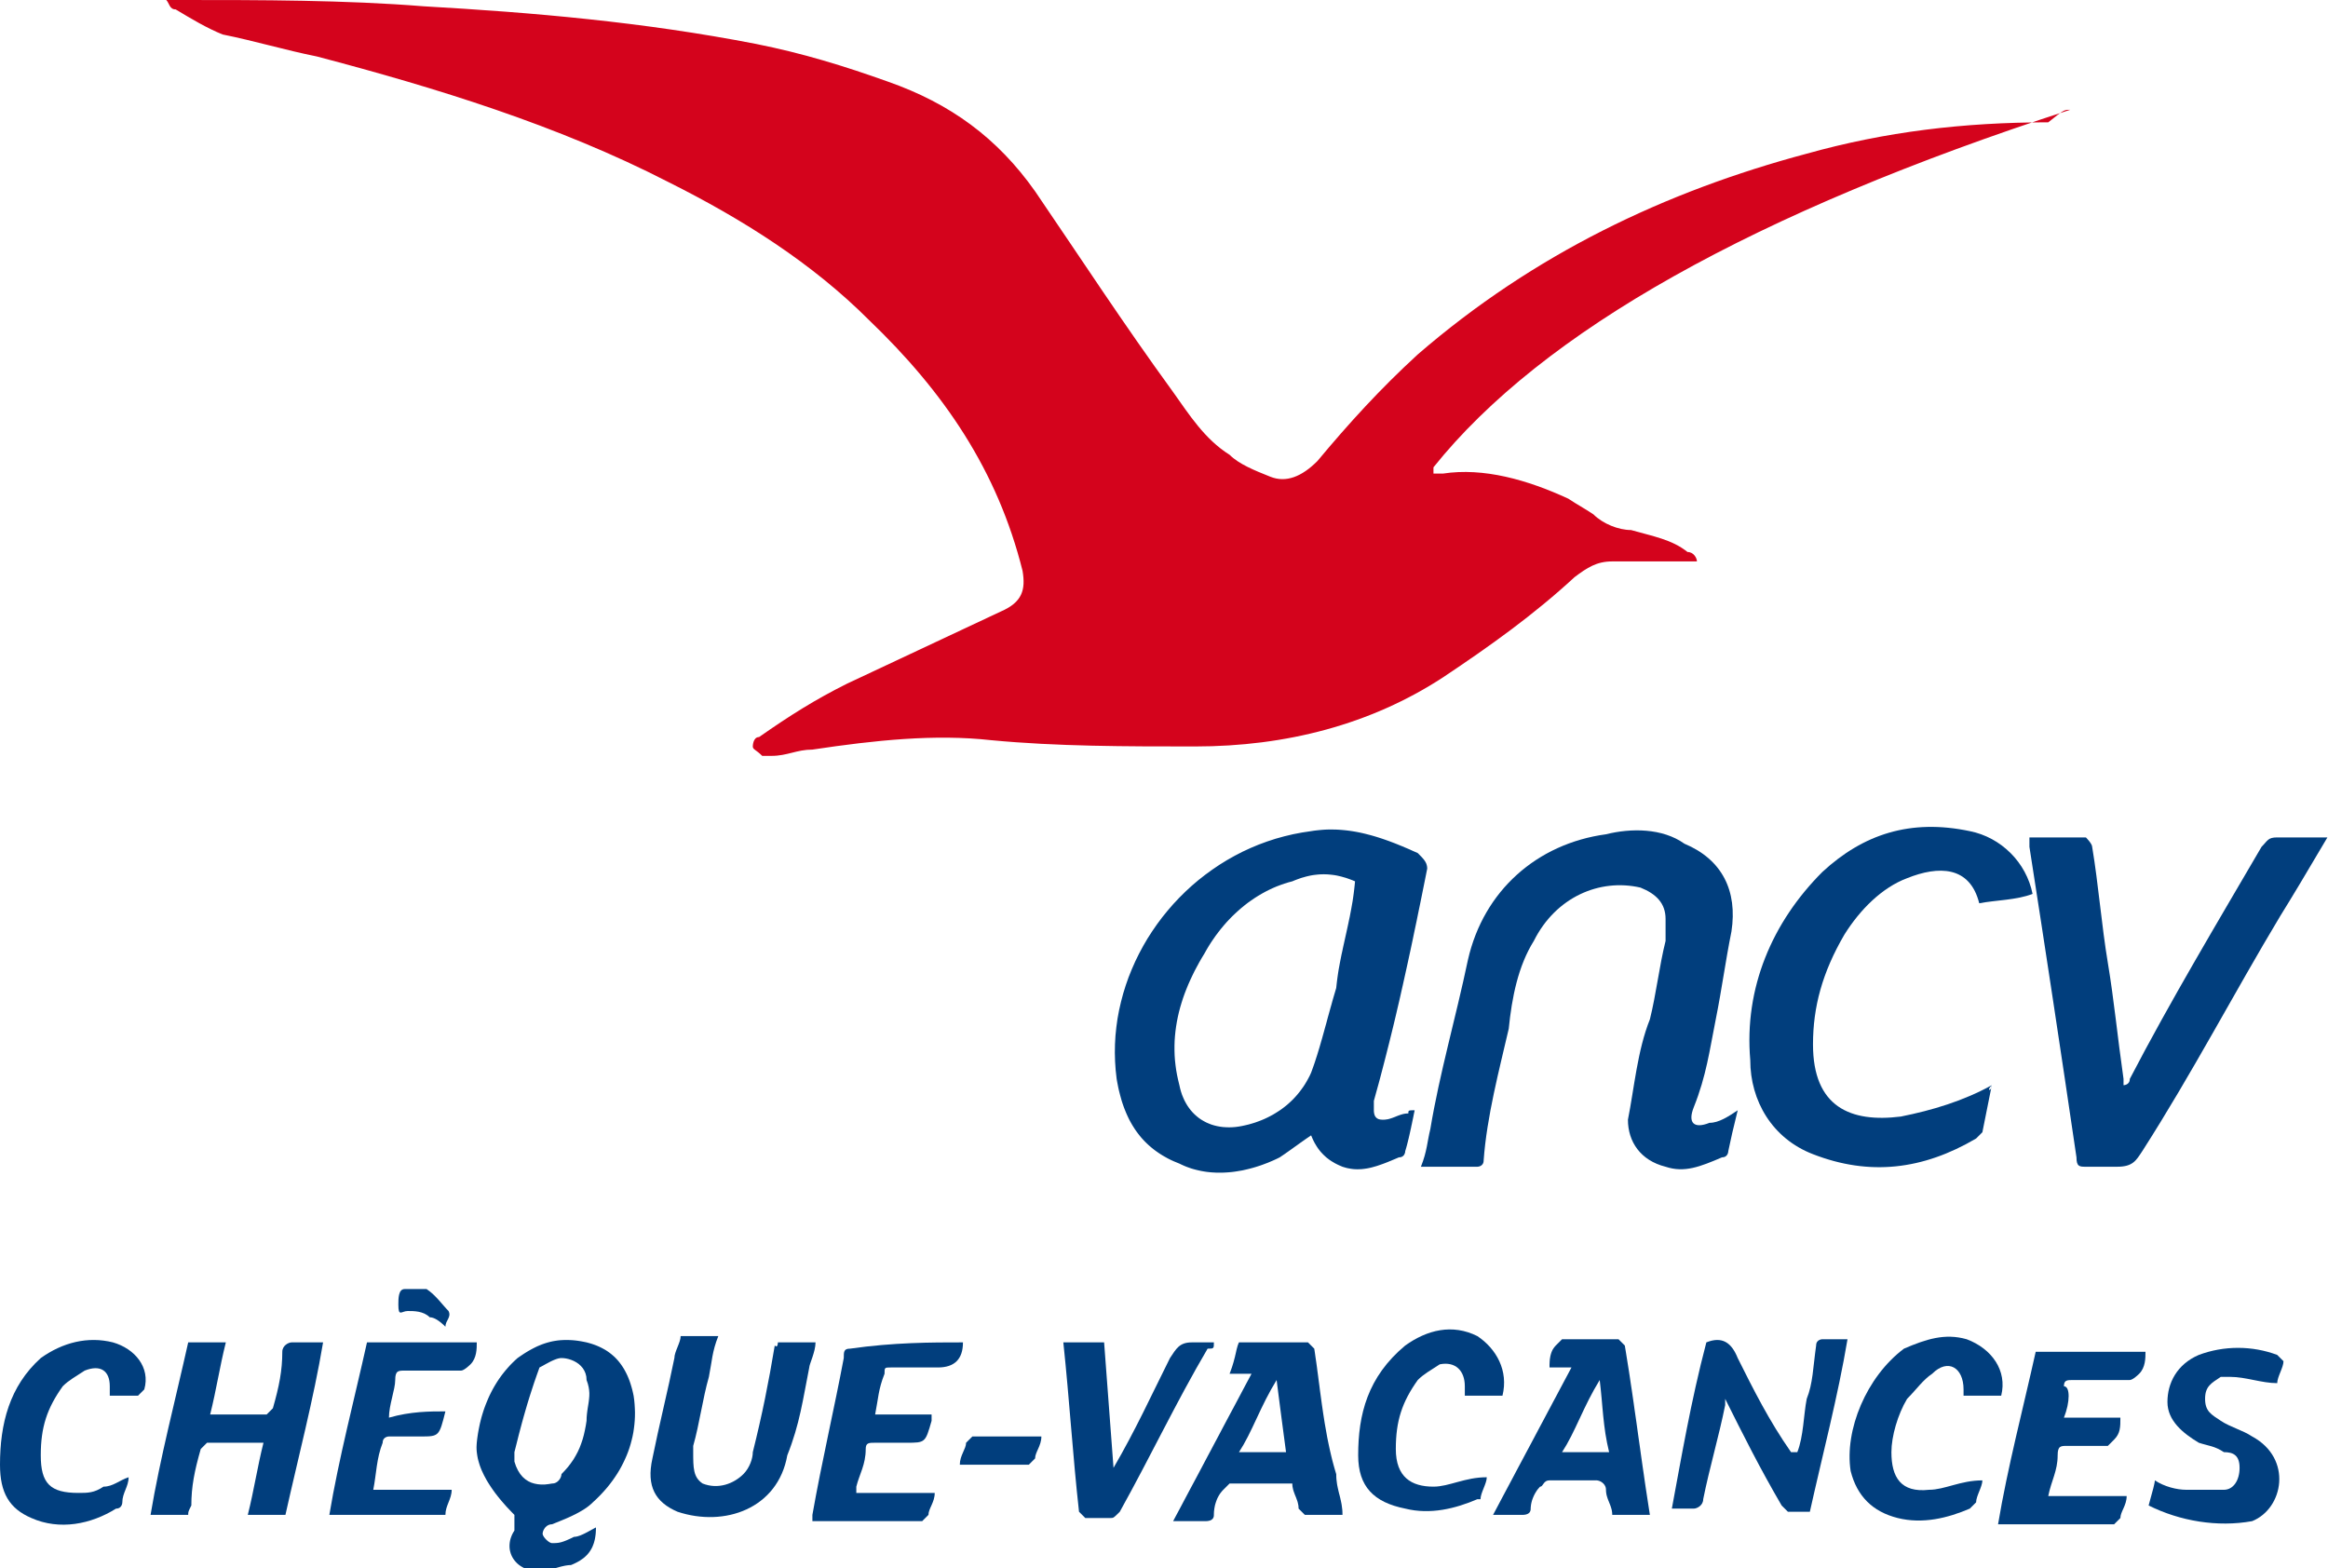 <?xml version="1.0" encoding="UTF-8" standalone="no"?>
<!DOCTYPE svg PUBLIC "-//W3C//DTD SVG 1.1//EN" "http://www.w3.org/Graphics/SVG/1.1/DTD/svg11.dtd">
<svg version="1.1" xmlns="http://www.w3.org/2000/svg" xmlns:xlink="http://www.w3.org/1999/xlink" preserveAspectRatio="xMidYMid meet" viewBox="0 0 475 320" width="475" height="320"><defs><path d="M292.48 95.36C292.48 95.36 292.48 95.36 292.48 96.64C293.76 96.64 294.4 96.64 294.4 96.64C302.72 95.36 311.68 97.92 320 101.76C321.92 103.04 323.2 103.68 325.12 104.96C327.04 106.88 330.24 108.16 332.8 108.16C337.28 109.44 341.12 110.08 344.32 112.64C345.6 112.64 346.24 113.92 346.24 114.56C344.32 114.56 341.12 114.56 338.56 114.56C335.36 114.56 332.16 114.56 328.96 114.56C325.76 114.56 323.84 115.84 321.28 117.76C312.96 125.44 304 131.84 294.4 138.24C279.68 147.84 262.4 152.32 243.84 152.32C229.76 152.32 215.68 152.32 202.24 151.04C190.72 149.76 178.56 151.04 165.76 152.96C162.56 152.96 160.64 154.24 157.44 154.24C156.16 154.24 156.16 154.24 155.52 154.24C154.24 152.96 153.6 152.96 153.6 152.32C153.6 152.32 153.6 150.4 154.88 150.4C161.28 145.92 166.4 142.72 172.8 139.52C183.68 134.4 193.28 129.92 204.16 124.8C208.64 122.88 209.28 120.32 208.64 116.48C203.52 96 192.64 80 177.28 65.28C165.76 53.76 151.68 44.8 136.32 37.12C113.92 25.6 88.96 17.92 64.64 11.52C58.24 10.24 51.84 8.32 45.44 7.04C42.24 5.76 39.04 3.84 35.84 1.92C34.56 1.92 34.56 0.64 33.92 0C35.2 0 35.84 0 37.12 0C53.12 0 70.4 0 86.4 1.28C108.8 2.56 131.2 4.48 154.24 8.96C163.84 10.88 172.16 13.44 181.12 16.64C193.92 21.12 203.52 28.16 211.2 39.04C220.8 53.12 229.12 65.92 239.36 80C242.56 84.48 245.76 89.6 250.88 92.8C252.8 94.72 256 96 259.2 97.28C262.4 98.56 265.6 97.28 268.8 94.08C275.2 86.4 281.6 79.36 289.28 72.32C312.96 51.84 339.84 39.04 368.64 31.36C384.64 26.88 400.64 24.96 417.92 24.96C421.12 22.4 421.12 22.4 422.4 22.4C422.4 22.4 422.4 22.4 422.4 22.4C357.97 43.31 314.67 67.63 292.48 95.36Z" id="cazczZVi"></path><path d="M272.61 169.28L273.17 169.31L273.72 169.35L274.28 169.4L274.83 169.46L275.38 169.53L275.92 169.61L276.47 169.7L277.01 169.8L277.56 169.91L278.1 170.03L278.64 170.16L279.18 170.3L279.72 170.44L280.25 170.59L280.79 170.75L281.33 170.92L281.86 171.09L282.39 171.27L282.93 171.46L283.46 171.65L283.99 171.85L284.52 172.05L285.05 172.26L285.58 172.48L286.11 172.69L286.64 172.92L287.17 173.14L287.7 173.37L288.22 173.61L288.75 173.84L289.28 174.08L289.37 174.17L289.47 174.27L289.56 174.36L289.64 174.45L289.73 174.53L289.81 174.62L289.89 174.7L289.97 174.78L290.05 174.86L290.12 174.94L290.19 175.02L290.26 175.09L290.33 175.17L290.39 175.24L290.45 175.32L290.51 175.39L290.57 175.46L290.62 175.54L290.67 175.61L290.72 175.68L290.77 175.75L290.81 175.82L290.85 175.9L290.89 175.97L290.93 176.04L290.96 176.12L291 176.19L291.03 176.27L291.05 176.34L291.08 176.42L291.1 176.5L291.12 176.58L291.14 176.66L291.16 176.74L291.17 176.83L291.18 176.91L291.19 177L291.2 177.09L291.2 177.19L291.2 177.28L290.96 178.48L290.72 179.68L290.48 180.87L290.24 182.06L290 183.25L289.76 184.44L289.51 185.63L289.27 186.81L289.03 188L288.78 189.18L288.53 190.36L288.29 191.54L288.04 192.72L287.79 193.9L287.53 195.08L287.28 196.25L287.02 197.43L286.76 198.61L286.5 199.78L286.24 200.96L285.97 202.14L285.71 203.31L285.44 204.49L285.16 205.67L284.89 206.84L284.61 208.02L284.33 209.2L284.04 210.38L283.75 211.56L283.46 212.74L283.16 213.92L282.86 215.11L282.56 216.29L282.25 217.48L281.94 218.67L281.63 219.86L281.31 221.05L280.98 222.24L280.65 223.44L280.32 224.64L280.32 226.56L280.32 226.7L280.33 226.83L280.34 226.96L280.36 227.08L280.38 227.19L280.4 227.3L280.43 227.4L280.46 227.5L280.49 227.59L280.53 227.67L280.57 227.75L280.61 227.82L280.66 227.89L280.71 227.95L280.76 228.01L280.81 228.07L280.87 228.11L280.92 228.16L280.98 228.2L281.04 228.24L281.1 228.27L281.16 228.31L281.22 228.33L281.29 228.36L281.35 228.38L281.42 228.4L281.48 228.41L281.54 228.43L281.61 228.44L281.67 228.45L281.73 228.46L281.79 228.46L281.86 228.47L281.92 228.47L281.97 228.48L282.03 228.48L282.09 228.48L282.14 228.48L282.19 228.48L282.24 228.48L282.38 228.48L282.52 228.47L282.66 228.46L282.8 228.44L282.93 228.42L283.07 228.4L283.2 228.38L283.33 228.35L283.45 228.31L283.58 228.28L283.71 228.24L283.83 228.2L283.95 228.16L284.08 228.12L284.2 228.07L284.32 228.03L284.44 227.98L284.56 227.94L284.68 227.89L284.92 227.79L285.04 227.74L285.16 227.7L285.28 227.65L285.4 227.61L285.52 227.56L285.65 227.52L285.77 227.48L285.89 227.44L286.02 227.4L286.15 227.37L286.27 227.33L286.4 227.3L286.53 227.28L286.67 227.25L286.8 227.24L286.94 227.22L287.08 227.21L287.22 227.2L287.36 227.2L287.36 227.15L287.36 227.11L287.36 227.07L287.36 227.03L287.36 226.99L287.36 226.95L287.37 226.92L287.37 226.89L287.37 226.86L287.38 226.83L287.39 226.8L287.39 226.78L287.4 226.76L287.41 226.74L287.43 226.72L287.44 226.7L287.46 226.68L287.48 226.67L287.5 226.65L287.52 226.64L287.55 226.63L287.57 226.62L287.6 226.61L287.64 226.6L287.67 226.59L287.71 226.59L287.75 226.58L287.8 226.58L287.85 226.57L287.9 226.57L287.96 226.57L288.02 226.57L288.08 226.56L288.15 226.56L288.22 226.56L288.29 226.56L288.37 226.56L288.46 226.56L288.55 226.56L288.64 226.56L288.58 226.88L288.51 227.19L288.45 227.49L288.39 227.8L288.33 228.09L288.27 228.38L288.21 228.66L288.15 228.94L288.1 229.21L288.04 229.48L287.98 229.74L287.93 230L287.88 230.25L287.82 230.49L287.77 230.73L287.72 230.96L287.67 231.19L287.62 231.41L287.57 231.63L287.52 231.84L287.47 232.05L287.43 232.24L287.38 232.44L287.33 232.63L287.29 232.81L287.25 232.99L287.2 233.16L287.16 233.32L287.12 233.49L287.08 233.64L287.04 233.79L287 233.93L286.96 234.07L286.93 234.2L286.89 234.33L286.85 234.45L286.82 234.57L286.79 234.68L286.75 234.78L286.72 234.88L286.72 234.89L286.72 234.9L286.72 234.92L286.72 234.93L286.72 234.96L286.71 234.98L286.71 235.01L286.71 235.05L286.7 235.08L286.69 235.12L286.69 235.16L286.68 235.2L286.67 235.24L286.65 235.28L286.64 235.33L286.62 235.38L286.6 235.42L286.58 235.47L286.56 235.52L286.53 235.57L286.51 235.62L286.48 235.66L286.44 235.71L286.41 235.76L286.37 235.8L286.33 235.84L286.28 235.88L286.23 235.92L286.18 235.96L286.12 235.99L286.06 236.03L286 236.06L285.93 236.08L285.86 236.11L285.79 236.12L285.71 236.14L285.62 236.15L285.53 236.16L285.44 236.16L285.11 236.3L284.78 236.44L284.45 236.58L284.13 236.71L283.82 236.85L283.5 236.97L283.2 237.1L282.89 237.22L282.59 237.34L282.29 237.45L281.99 237.56L281.7 237.66L281.41 237.76L281.12 237.86L280.84 237.95L280.56 238.03L280.27 238.11L279.99 238.19L279.72 238.26L279.44 238.32L279.16 238.38L278.89 238.43L278.62 238.47L278.34 238.51L278.07 238.54L277.8 238.57L277.53 238.58L277.26 238.59L276.98 238.6L276.71 238.59L276.44 238.58L276.16 238.56L275.89 238.53L275.61 238.49L275.33 238.44L275.05 238.39L274.77 238.33L274.49 238.25L274.21 238.17L273.92 238.08L273.68 237.98L273.45 237.88L273.22 237.78L273 237.68L272.78 237.57L272.56 237.46L272.35 237.35L272.15 237.23L271.95 237.11L271.75 236.99L271.56 236.87L271.37 236.74L271.18 236.61L271 236.47L270.83 236.34L270.65 236.2L270.48 236.05L270.32 235.9L270.16 235.75L270 235.6L269.85 235.44L269.7 235.28L269.55 235.12L269.4 234.95L269.26 234.77L269.13 234.6L268.99 234.42L268.86 234.23L268.73 234.04L268.61 233.85L268.49 233.65L268.37 233.45L268.25 233.25L268.14 233.04L268.03 232.82L267.92 232.6L267.82 232.38L267.72 232.15L267.62 231.92L267.52 231.68L267.37 231.78L267.23 231.88L267.08 231.98L266.93 232.08L266.77 232.19L266.62 232.29L266.46 232.4L266.3 232.51L266.14 232.63L265.98 232.74L265.82 232.85L265.65 232.97L265.49 233.09L265.32 233.2L265.16 233.32L264.99 233.44L264.82 233.56L264.66 233.68L264.49 233.8L264.15 234.04L263.98 234.16L263.82 234.28L263.65 234.4L263.48 234.52L263.32 234.64L263.15 234.75L262.99 234.87L262.82 234.99L262.66 235.1L262.5 235.21L262.34 235.33L262.18 235.44L262.02 235.55L261.87 235.65L261.71 235.76L261.56 235.86L261.41 235.96L261.27 236.06L261.12 236.16L260.64 236.4L260.15 236.63L259.66 236.85L259.16 237.06L258.67 237.27L258.16 237.46L257.66 237.65L257.15 237.83L256.63 238L256.12 238.16L255.6 238.31L255.08 238.45L254.56 238.58L254.04 238.7L253.52 238.82L252.99 238.91L252.46 239L251.94 239.08L251.41 239.15L250.88 239.2L250.35 239.24L249.82 239.27L249.3 239.29L248.77 239.29L248.24 239.29L247.72 239.26L247.2 239.23L246.68 239.18L246.16 239.12L245.64 239.04L245.13 238.95L244.61 238.84L244.1 238.72L243.6 238.59L243.09 238.44L242.6 238.27L242.1 238.09L241.61 237.89L241.12 237.67L240.64 237.44L240.03 237.19L239.43 236.94L238.85 236.67L238.29 236.39L237.75 236.09L237.23 235.79L236.73 235.48L236.24 235.15L235.77 234.82L235.31 234.47L234.87 234.11L234.45 233.75L234.04 233.37L233.65 232.99L233.27 232.59L232.91 232.19L232.56 231.77L232.23 231.35L231.91 230.92L231.6 230.48L231.31 230.03L231.03 229.58L230.76 229.11L230.5 228.64L230.26 228.16L230.03 227.67L229.81 227.18L229.6 226.67L229.4 226.17L229.21 225.65L229.03 225.13L228.86 224.6L228.71 224.06L228.56 223.52L228.42 222.98L228.28 222.42L228.16 221.87L228.05 221.3L227.94 220.73L227.84 220.16L227.64 218.38L227.52 216.61L227.47 214.84L227.5 213.08L227.6 211.32L227.78 209.57L228.02 207.84L228.34 206.12L228.73 204.41L229.18 202.72L229.7 201.05L230.28 199.4L230.93 197.78L231.64 196.17L232.41 194.6L233.24 193.05L234.12 191.54L235.07 190.06L236.07 188.61L237.12 187.2L238.23 185.83L239.38 184.5L240.59 183.21L241.85 181.96L243.15 180.76L244.5 179.61L245.9 178.51L247.34 177.46L248.82 176.46L250.34 175.52L251.9 174.64L253.5 173.81L255.14 173.05L256.81 172.35L258.52 171.72L260.26 171.15L262.03 170.66L263.83 170.23L265.66 169.88L267.52 169.6L268.09 169.51L268.67 169.44L269.24 169.38L269.81 169.33L270.37 169.29L270.93 169.27L271.5 169.26L272.06 169.27L272.61 169.28ZM269.19 178.43L268.74 178.47L268.29 178.52L267.84 178.58L267.39 178.66L266.94 178.76L266.48 178.87L266.03 179L265.56 179.13L265.1 179.29L264.63 179.46L264.16 179.64L263.68 179.84L262.86 180.06L262.05 180.31L261.26 180.59L260.47 180.89L259.7 181.22L258.93 181.58L258.18 181.96L257.44 182.37L256.71 182.8L256 183.25L255.3 183.73L254.61 184.22L253.94 184.74L253.28 185.28L252.64 185.84L252.01 186.42L251.39 187.01L250.8 187.62L250.21 188.25L249.65 188.9L249.1 189.56L248.57 190.24L248.05 190.93L247.56 191.63L247.08 192.34L246.62 193.07L246.18 193.81L245.76 194.56L245.22 195.45L244.7 196.35L244.21 197.26L243.73 198.16L243.28 199.08L242.85 200L242.44 200.92L242.06 201.85L241.7 202.78L241.37 203.72L241.07 204.66L240.79 205.61L240.54 206.56L240.32 207.52L240.13 208.48L239.97 209.45L239.84 210.42L239.74 211.4L239.67 212.38L239.64 213.37L239.64 214.36L239.67 215.36L239.74 216.36L239.85 217.36L239.99 218.38L240.17 219.39L240.39 220.41L240.64 221.44L240.79 222.11L240.97 222.76L241.18 223.39L241.42 223.98L241.68 224.56L241.97 225.1L242.28 225.62L242.62 226.11L242.98 226.58L243.36 227.01L243.77 227.42L244.2 227.8L244.65 228.16L245.12 228.48L245.61 228.77L246.12 229.04L246.65 229.27L247.19 229.48L247.75 229.65L248.33 229.79L248.92 229.9L249.53 229.98L250.15 230.02L250.78 230.04L251.43 230.02L252.09 229.97L252.76 229.88L253.44 229.76L254.12 229.61L254.79 229.45L255.45 229.26L256.1 229.06L256.74 228.83L257.37 228.59L257.98 228.33L258.58 228.05L259.17 227.75L259.75 227.44L260.31 227.1L260.86 226.75L261.4 226.39L261.92 226L262.43 225.6L262.92 225.18L263.4 224.74L263.86 224.29L264.3 223.82L264.73 223.33L265.14 222.83L265.53 222.31L265.91 221.78L266.27 221.23L266.61 220.66L266.93 220.08L267.24 219.49L267.52 218.88L267.72 218.33L267.92 217.77L268.12 217.21L268.31 216.65L268.49 216.08L268.68 215.5L268.86 214.92L269.04 214.33L269.22 213.74L269.39 213.15L269.56 212.55L269.74 211.94L269.91 211.33L270.08 210.72L270.25 210.1L270.42 209.48L270.6 208.85L270.77 208.21L270.94 207.57L271.12 206.93L271.3 206.28L271.48 205.63L271.67 204.97L271.85 204.3L272.04 203.64L272.24 202.96L272.44 202.28L272.64 201.6L272.72 200.85L272.81 200.09L272.91 199.34L273.02 198.58L273.14 197.82L273.28 197.07L273.42 196.31L273.57 195.55L273.72 194.79L273.89 194.03L274.05 193.26L274.22 192.5L274.39 191.73L274.56 190.96L274.73 190.19L274.9 189.41L275.07 188.63L275.23 187.85L275.4 187.07L275.55 186.28L275.7 185.49L275.84 184.7L275.98 183.9L276.1 183.09L276.21 182.29L276.31 181.48L276.4 180.66L276.48 179.84L276 179.64L275.53 179.46L275.06 179.29L274.6 179.13L274.13 179L273.68 178.87L273.22 178.76L272.77 178.66L272.32 178.58L271.87 178.52L271.42 178.47L270.97 178.43L270.53 178.41L270.08 178.4L269.63 178.41L269.19 178.43Z" id="e1siOcMyc"></path><path d="M352.64 234.88C352.64 234.88 352.64 236.16 351.36 236.16C346.88 238.08 343.68 239.36 339.84 238.08C334.72 236.8 332.16 232.96 332.16 228.48C333.44 222.08 334.08 214.4 336.64 208C337.92 202.88 338.56 197.12 339.84 192C339.84 190.72 339.84 188.8 339.84 187.52C339.84 184.32 337.92 182.4 334.72 181.12C326.4 179.2 317.44 183.04 312.96 192C309.76 197.12 308.48 203.52 307.84 209.92C305.92 218.24 303.36 227.84 302.72 236.8C302.72 238.08 301.44 238.08 301.44 238.08C298.24 238.08 293.76 238.08 289.92 238.08C291.2 234.88 291.2 232.96 291.84 230.4C293.76 218.88 296.96 208 299.52 195.84C302.72 181.76 313.6 172.16 327.68 170.24C332.8 168.96 339.2 168.96 343.68 172.16C351.36 175.36 354.56 181.76 353.28 190.08C352 196.48 351.36 201.6 350.08 208C348.8 214.4 348.16 219.52 345.6 225.92C344.32 229.12 345.6 230.4 348.8 229.12C350.72 229.12 352.64 227.84 354.56 226.56C354.56 226.56 354.56 226.56 354.56 226.56C353.71 229.97 353.07 232.75 352.64 234.88Z" id="e1gTK1hJsT"></path><path d="M465.28 186.88C455.68 202.88 447.36 218.88 437.12 234.88C435.84 236.8 435.2 238.08 432 238.08C430.08 238.08 427.52 238.08 425.6 238.08C424.32 238.08 423.68 238.08 423.68 236.16C420.48 214.4 417.28 193.28 414.08 172.8C414.08 172.8 414.08 171.52 414.08 170.88C418.56 170.88 421.76 170.88 425.6 170.88C425.6 170.88 426.88 172.16 426.88 172.8C428.16 180.48 428.8 188.8 430.08 196.48C431.36 204.16 432 211.2 433.28 220.16C433.28 220.29 433.28 221.31 433.28 221.44C433.28 221.44 434.56 221.44 434.56 220.16C442.88 204.16 452.48 188.16 461.44 172.8C462.72 171.52 462.72 170.88 464.64 170.88C467.2 170.88 470.4 170.88 474.88 170.88C474.88 170.88 474.88 170.88 474.88 170.88C470.61 178.13 467.41 183.47 465.28 186.88Z" id="b28SdOGv2I"></path><path d="M404.48 231.04C404.35 231.17 403.33 232.19 403.2 232.32C392.32 238.72 381.44 240 369.92 235.52C361.6 232.32 357.12 224.64 357.12 216.32C355.84 201.6 361.6 188.16 371.84 177.92C380.16 170.24 389.76 167.04 401.92 169.6C408.32 170.88 413.44 176 414.72 182.4C411.52 183.68 407.04 183.68 403.84 184.32C403.84 184.32 403.84 184.32 403.84 184.32C401.92 176.64 395.52 176.64 389.12 179.2C384 181.12 379.52 185.6 376.32 190.72C371.84 198.4 369.92 205.44 369.92 213.12C369.92 225.92 377.6 229.12 387.84 227.84C394.24 226.56 400.64 224.64 406.4 221.44C405.12 222.72 406.4 222.72 406.4 221.44C406.4 221.44 406.4 221.44 406.4 221.44C405.55 225.71 404.91 228.91 404.48 231.04Z" id="coX01nRdC"></path><path d="M116.86 273.48L117.4 273.53L117.95 273.6L118.51 273.69L119.09 273.8L119.68 273.92L120.2 274.06L120.71 274.21L121.21 274.38L121.69 274.56L122.16 274.76L122.61 274.97L123.05 275.2L123.48 275.44L123.89 275.7L124.29 275.98L124.68 276.28L125.05 276.59L125.41 276.91L125.75 277.26L126.08 277.62L126.4 278.01L126.7 278.41L126.99 278.83L127.27 279.27L127.53 279.73L127.78 280.21L128.02 280.71L128.24 281.23L128.45 281.77L128.64 282.33L128.82 282.92L128.99 283.52L129.14 284.15L129.28 284.8L129.4 285.66L129.48 286.51L129.53 287.36L129.56 288.2L129.55 289.04L129.51 289.87L129.44 290.69L129.34 291.51L129.22 292.32L129.06 293.13L128.87 293.92L128.66 294.71L128.42 295.49L128.15 296.26L127.85 297.02L127.52 297.77L127.17 298.51L126.79 299.25L126.39 299.97L125.96 300.68L125.5 301.38L125.02 302.07L124.51 302.75L123.98 303.42L123.42 304.07L122.84 304.71L122.24 305.34L121.61 305.96L120.96 306.56L120.76 306.76L120.54 306.95L120.32 307.14L120.1 307.32L119.86 307.5L119.62 307.68L119.36 307.85L119.11 308.02L118.84 308.18L118.57 308.34L118.29 308.5L118.01 308.66L117.72 308.81L117.43 308.97L117.13 309.11L116.83 309.26L116.52 309.41L116.21 309.55L115.9 309.69L115.58 309.83L115.26 309.97L114.94 310.1L114.61 310.24L114.29 310.37L113.96 310.51L113.63 310.64L113.3 310.77L112.97 310.91L112.64 311.04L112.51 311.04L112.38 311.06L112.26 311.08L112.15 311.11L112.04 311.14L111.93 311.19L111.82 311.24L111.73 311.29L111.63 311.35L111.54 311.42L111.46 311.49L111.38 311.56L111.3 311.64L111.23 311.72L111.17 311.8L111.11 311.89L111.05 311.97L111 312.06L110.95 312.15L110.9 312.24L110.87 312.32L110.83 312.41L110.8 312.5L110.78 312.58L110.76 312.66L110.74 312.74L110.73 312.82L110.72 312.89L110.72 312.96L110.72 313.03L110.74 313.1L110.76 313.18L110.79 313.26L110.82 313.34L110.87 313.42L110.92 313.51L110.97 313.6L111.03 313.68L111.1 313.77L111.17 313.86L111.24 313.95L111.32 314.03L111.4 314.12L111.48 314.2L111.57 314.28L111.65 314.36L111.74 314.43L111.83 314.5L111.92 314.57L112 314.63L112.09 314.68L112.18 314.73L112.26 314.78L112.34 314.81L112.42 314.84L112.5 314.86L112.57 314.88L112.64 314.88L112.77 314.88L112.9 314.88L113.02 314.88L113.14 314.88L113.26 314.87L113.37 314.87L113.49 314.86L113.61 314.85L113.72 314.84L113.84 314.83L113.96 314.81L114.08 314.79L114.21 314.76L114.33 314.74L114.47 314.7L114.6 314.67L114.75 314.62L114.9 314.57L115.05 314.52L115.21 314.46L115.39 314.39L115.57 314.32L115.75 314.24L115.95 314.15L116.16 314.06L116.38 313.96L116.62 313.85L116.86 313.73L117.12 313.6L117.25 313.6L117.39 313.58L117.54 313.56L117.68 313.53L117.83 313.5L117.99 313.45L118.14 313.4L118.3 313.35L118.46 313.29L118.62 313.22L118.78 313.15L118.95 313.08L119.11 313L119.28 312.92L119.44 312.84L119.61 312.75L119.77 312.67L119.94 312.58L120.1 312.49L120.26 312.4L120.42 312.32L120.58 312.23L120.73 312.14L120.89 312.06L121.04 311.98L121.18 311.9L121.33 311.82L121.47 311.75L121.6 311.68L121.59 312.13L121.57 312.57L121.54 312.99L121.49 313.39L121.43 313.78L121.36 314.15L121.27 314.5L121.18 314.84L121.06 315.17L120.94 315.48L120.81 315.78L120.66 316.06L120.5 316.33L120.33 316.59L120.15 316.84L119.95 317.08L119.75 317.31L119.53 317.52L119.31 317.73L119.07 317.93L118.82 318.11L118.56 318.29L118.3 318.47L118.02 318.63L117.73 318.79L117.43 318.94L117.12 319.09L116.81 319.23L116.48 319.36L116.28 319.36L116.07 319.38L115.87 319.4L115.65 319.43L115.44 319.46L115.22 319.5L115 319.55L114.77 319.6L114.55 319.65L114.32 319.71L114.09 319.77L113.86 319.84L113.63 319.9L113.4 319.97L113.16 320.03L112.93 320.1L112.7 320.16L112.47 320.23L112.24 320.29L112.01 320.35L111.79 320.4L111.56 320.45L111.34 320.5L111.12 320.54L110.91 320.57L110.69 320.6L110.49 320.62L110.28 320.64L110.08 320.64L109.56 320.62L109.06 320.58L108.58 320.5L108.11 320.4L107.67 320.27L107.25 320.11L106.86 319.93L106.48 319.72L106.13 319.5L105.8 319.25L105.5 318.99L105.22 318.7L104.97 318.4L104.74 318.08L104.54 317.75L104.37 317.41L104.23 317.05L104.12 316.69L104.03 316.31L103.98 315.93L103.96 315.54L103.97 315.14L104.01 314.74L104.08 314.34L104.19 313.93L104.33 313.53L104.5 313.12L104.71 312.72L104.96 312.32L104.96 309.12L104.4 308.55L103.86 307.98L103.33 307.42L102.84 306.86L102.36 306.31L101.9 305.76L101.47 305.22L101.05 304.68L100.66 304.14L100.29 303.61L99.94 303.08L99.61 302.56L99.3 302.05L99.02 301.53L98.75 301.03L98.51 300.52L98.28 300.03L98.08 299.53L97.9 299.04L97.75 298.56L97.61 298.08L97.49 297.6L97.4 297.13L97.33 296.66L97.27 296.2L97.24 295.74L97.23 295.29L97.25 294.84L97.28 294.4L97.35 293.74L97.44 293.08L97.54 292.42L97.66 291.76L97.79 291.1L97.93 290.44L98.09 289.79L98.26 289.14L98.45 288.5L98.65 287.86L98.87 287.22L99.11 286.59L99.36 285.97L99.62 285.35L99.9 284.73L100.2 284.13L100.51 283.53L100.84 282.94L101.19 282.36L101.55 281.79L101.93 281.23L102.33 280.67L102.75 280.13L103.18 279.6L103.63 279.08L104.09 278.57L104.58 278.07L105.08 277.59L105.6 277.12L106.06 276.8L106.52 276.49L106.97 276.19L107.42 275.91L107.87 275.64L108.32 275.39L108.77 275.15L109.22 274.92L109.66 274.71L110.11 274.52L110.56 274.34L111.01 274.18L111.47 274.03L111.93 273.9L112.39 273.78L112.86 273.68L113.33 273.6L113.81 273.53L114.3 273.48L114.8 273.45L115.3 273.43L115.81 273.43L116.33 273.45L116.86 273.48ZM113.93 277.2L113.59 277.3L113.23 277.43L112.87 277.58L112.5 277.75L112.14 277.93L111.77 278.13L111.41 278.32L111.05 278.52L110.71 278.71L110.39 278.88L110.08 279.04L109.51 280.63L108.98 282.16L108.5 283.63L108.04 285.05L107.62 286.42L107.23 287.75L106.86 289.04L106.51 290.3L106.18 291.54L105.86 292.75L105.56 293.95L105.26 295.14L104.96 296.32L104.96 298.24L105.29 299.21L105.68 300.04L106.13 300.76L106.63 301.36L107.18 301.85L107.77 302.24L108.4 302.54L109.06 302.74L109.74 302.87L110.45 302.93L111.17 302.92L111.9 302.84L112.64 302.72L112.92 302.7L113.19 302.64L113.42 302.54L113.64 302.41L113.83 302.26L114 302.09L114.15 301.91L114.28 301.71L114.38 301.52L114.46 301.32L114.51 301.13L114.55 300.96L114.56 300.8L115.26 300.06L115.91 299.32L116.48 298.57L117.01 297.81L117.47 297.03L117.89 296.24L118.26 295.43L118.58 294.59L118.87 293.73L119.12 292.83L119.33 291.9L119.52 290.93L119.68 289.92L119.7 289.2L119.76 288.52L119.84 287.88L119.93 287.26L120.03 286.65L120.12 286.06L120.19 285.46L120.24 284.87L120.25 284.26L120.2 283.64L120.1 283L119.93 282.32L119.68 281.6L119.63 280.9L119.47 280.26L119.22 279.68L118.9 279.17L118.51 278.72L118.08 278.33L117.6 278L117.09 277.72L116.57 277.5L116.04 277.33L115.52 277.21L115.02 277.14L114.56 277.12L114.25 277.14L113.93 277.2Z" id="d37rrd0jFa"></path><path d="M30.72 309.12C32.64 297.6 35.84 285.44 38.4 273.92C40.32 273.92 43.52 273.92 46.08 273.92C44.8 279.04 44.16 283.52 42.88 288.64C47.36 288.64 51.2 288.64 54.4 288.64C54.53 288.51 55.55 287.49 55.68 287.36C56.96 282.88 57.6 279.68 57.6 275.84C57.6 274.56 58.88 273.92 59.52 273.92C61.44 273.92 64 273.92 65.92 273.92C64 285.44 60.8 297.6 58.24 309.12C56.32 309.12 53.12 309.12 50.56 309.12C51.84 304 52.48 299.52 53.76 294.4C49.28 294.4 45.44 294.4 42.24 294.4C42.11 294.53 41.09 295.55 40.96 295.68C39.68 300.16 39.04 303.36 39.04 307.2C38.4 308.48 38.4 308.48 38.4 309.12C38.4 309.12 38.4 309.12 38.4 309.12C34.99 309.12 32.43 309.12 30.72 309.12Z" id="af9PI7IeI"></path><path d="M348.16 273.92C351.36 272.64 353.28 273.92 354.56 277.12C357.76 283.52 360.96 289.92 365.44 296.32C365.44 296.32 365.44 296.32 366.72 296.32C368 293.12 368 288.64 368.64 285.44C369.92 282.24 369.92 279.04 370.56 274.56C370.56 273.28 371.84 273.28 371.84 273.28C373.12 273.28 375.04 273.28 376.96 273.28C375.04 284.8 371.84 296.96 369.28 308.48C368 308.48 367.36 308.48 364.8 308.48C364.67 308.35 363.65 307.33 363.52 307.2C359.04 299.52 355.84 293.12 352 285.44C352 286.72 352 286.72 352 286.72C350.72 293.12 348.8 299.52 347.52 305.92C347.52 307.2 346.24 307.84 345.6 307.84C344.96 307.84 342.4 307.84 341.12 307.84C343.04 297.6 344.96 286.08 348.16 273.92C348.16 273.92 348.16 273.92 348.16 273.92C348.16 273.92 348.16 273.92 348.16 273.92Z" id="b1jcYi6wPU"></path><path d="M331.74 275.89L331.95 277.21L332.16 278.53L332.37 279.84L332.57 281.15L332.76 282.46L332.96 283.76L333.15 285.07L333.34 286.37L333.52 287.68L333.71 288.98L333.9 290.29L334.08 291.6L334.26 292.91L334.45 294.23L334.64 295.55L334.82 296.87L335.01 298.2L335.2 299.54L335.4 300.88L335.59 302.23L335.79 303.59L336 304.96L336.21 306.34L336.42 307.72L336.64 309.12L328.96 309.12L328.95 308.9L328.94 308.69L328.91 308.48L328.88 308.27L328.84 308.07L328.79 307.88L328.73 307.68L328.67 307.49L328.61 307.3L328.54 307.12L328.47 306.93L328.39 306.74L328.25 306.38L328.17 306.19L328.1 306L328.03 305.82L327.97 305.63L327.91 305.44L327.85 305.24L327.8 305.05L327.76 304.85L327.73 304.64L327.7 304.43L327.69 304.22L327.68 304L327.67 303.86L327.66 303.72L327.63 303.58L327.6 303.45L327.55 303.33L327.5 303.22L327.44 303.11L327.37 303L327.3 302.9L327.22 302.81L327.14 302.72L327.05 302.64L326.96 302.56L326.87 302.49L326.77 302.42L326.67 302.36L326.58 302.31L326.48 302.26L326.38 302.22L326.28 302.18L326.19 302.15L326.09 302.13L326 302.11L325.92 302.09L325.84 302.08L325.76 302.08L316.16 302.08L316.02 302.09L315.89 302.1L315.77 302.13L315.65 302.16L315.55 302.2L315.45 302.25L315.37 302.31L315.29 302.37L315.21 302.43L315.14 302.5L315.08 302.57L315.02 302.65L314.96 302.72L314.91 302.79L314.85 302.87L314.8 302.94L314.75 303.01L314.7 303.07L314.66 303.13L314.6 303.19L314.55 303.24L314.5 303.28L314.44 303.31L314.38 303.34L314.31 303.35L314.24 303.36L314.1 303.51L313.96 303.67L313.82 303.83L313.69 303.99L313.57 304.16L313.46 304.33L313.35 304.51L313.24 304.69L313.14 304.87L313.05 305.05L312.96 305.23L312.88 305.42L312.8 305.6L312.73 305.78L312.66 305.97L312.6 306.15L312.55 306.33L312.5 306.51L312.46 306.69L312.42 306.87L312.39 307.04L312.37 307.21L312.35 307.37L312.33 307.53L312.32 307.69L312.32 307.84L312.31 307.98L312.3 308.11L312.27 308.23L312.24 308.34L312.19 308.45L312.14 308.54L312.08 308.62L312.01 308.7L311.94 308.76L311.86 308.82L311.78 308.87L311.69 308.92L311.6 308.96L311.51 308.99L311.41 309.02L311.31 309.05L311.22 309.07L311.12 309.08L311.02 309.1L310.92 309.1L310.83 309.11L310.73 309.12L310.64 309.12L310.56 309.12L310.48 309.12L310.4 309.12L304.64 309.12L305.47 307.56L306.28 306.03L307.07 304.54L307.85 303.08L308.61 301.65L309.35 300.25L310.08 298.88L310.79 297.55L311.48 296.25L312.16 294.98L312.82 293.74L313.46 292.53L314.08 291.36L314.69 290.22L315.28 289.11L315.85 288.03L316.41 286.99L316.94 285.98L317.47 285L317.97 284.05L318.46 283.13L318.93 282.25L319.38 281.4L319.82 280.58L320.24 279.79L320.64 279.04L316.16 279.04L316.16 278.89L316.16 278.73L316.16 278.57L316.16 278.41L316.17 278.24L316.18 278.07L316.18 277.89L316.2 277.71L316.21 277.53L316.23 277.35L316.26 277.17L316.29 276.98L316.32 276.8L316.36 276.62L316.41 276.43L316.46 276.25L316.52 276.07L316.58 275.89L316.66 275.71L316.74 275.53L316.83 275.36L316.94 275.19L317.05 275.03L317.17 274.87L317.3 274.71L317.44 274.56L318.72 273.28L330.24 273.28L331.52 274.56L331.74 275.89ZM324.21 285.52L323.24 287.49L322.32 289.44L321.43 291.33L320.55 293.12L319.65 294.79L318.72 296.32L328.32 296.32L327.9 294.43L327.57 292.58L327.32 290.76L327.12 288.96L326.95 287.16L326.79 285.34L326.61 283.49L326.4 281.6L325.26 283.55L324.21 285.52Z" id="bpQzMT0iB"></path><path d="M268.3 276.13L268.43 277.06L268.57 278L268.7 278.94L268.82 279.88L268.95 280.83L269.07 281.78L269.2 282.73L269.32 283.69L269.45 284.64L269.58 285.6L269.71 286.56L269.85 287.52L269.99 288.48L270.14 289.44L270.29 290.4L270.46 291.36L270.63 292.31L270.8 293.27L270.99 294.22L271.19 295.17L271.4 296.12L271.62 297.06L271.85 298L272.1 298.94L272.36 299.87L272.64 300.8L272.65 301.15L272.66 301.49L272.68 301.82L272.72 302.15L272.76 302.46L272.8 302.77L272.85 303.08L272.91 303.37L272.97 303.67L273.04 303.96L273.1 304.25L273.17 304.53L273.24 304.82L273.32 305.1L273.39 305.39L273.46 305.67L273.52 305.96L273.59 306.25L273.65 306.55L273.71 306.84L273.76 307.15L273.8 307.46L273.84 307.77L273.88 308.1L273.9 308.43L273.91 308.77L273.92 309.12L266.24 309.12L264.96 307.84L264.95 307.63L264.94 307.42L264.92 307.22L264.88 307.02L264.84 306.83L264.8 306.64L264.75 306.45L264.69 306.27L264.63 306.09L264.56 305.91L264.5 305.73L264.43 305.55L264.36 305.37L264.28 305.19L264.21 305.01L264.14 304.83L264.08 304.65L264.01 304.47L263.95 304.29L263.89 304.11L263.84 303.92L263.8 303.73L263.76 303.54L263.72 303.34L263.7 303.14L263.69 302.93L263.68 302.72L250.88 302.72L249.6 304L249.46 304.14L249.33 304.29L249.2 304.45L249.07 304.61L248.95 304.77L248.84 304.94L248.73 305.11L248.63 305.29L248.53 305.47L248.44 305.65L248.35 305.84L248.27 306.03L248.2 306.22L248.13 306.42L248.06 306.62L248 306.82L247.94 307.02L247.89 307.22L247.85 307.43L247.81 307.64L247.77 307.85L247.75 308.06L247.72 308.27L247.7 308.48L247.69 308.69L247.68 308.91L247.68 309.12L247.67 309.26L247.66 309.38L247.64 309.5L247.6 309.61L247.56 309.71L247.51 309.8L247.46 309.88L247.39 309.95L247.32 310.02L247.25 310.08L247.17 310.13L247.09 310.18L247 310.22L246.92 310.26L246.82 310.29L246.73 310.31L246.64 310.33L246.54 310.35L246.45 310.37L246.35 310.38L246.26 310.39L246.17 310.39L246.08 310.4L245.99 310.4L245.91 310.4L245.83 310.4L245.76 310.4L239.36 310.4L239.93 309.33L240.51 308.25L241.09 307.16L241.67 306.06L242.26 304.95L242.85 303.84L243.45 302.72L244.05 301.6L244.65 300.47L245.25 299.34L245.85 298.2L246.45 297.07L247.06 295.93L247.66 294.79L248.27 293.65L248.87 292.52L249.47 291.38L250.07 290.25L250.67 289.12L251.27 288L251.87 286.88L252.46 285.77L253.05 284.66L253.63 283.56L254.21 282.47L254.79 281.39L255.36 280.32L250.88 280.32L251.02 279.97L251.14 279.63L251.26 279.3L251.37 278.98L251.47 278.67L251.56 278.37L251.65 278.08L251.73 277.8L251.8 277.52L251.87 277.26L251.94 277L252 276.76L252.05 276.52L252.11 276.29L252.16 276.06L252.21 275.85L252.25 275.64L252.3 275.44L252.35 275.24L252.4 275.06L252.45 274.88L252.5 274.7L252.55 274.53L252.61 274.37L252.67 274.22L252.73 274.06L252.8 273.92L266.88 273.92L268.16 275.2L268.3 276.13ZM258.29 285.52L257.32 287.49L256.4 289.44L255.51 291.33L254.63 293.12L253.73 294.79L252.8 296.32L262.4 296.32L262.09 293.99L261.8 291.8L261.53 289.75L261.28 287.84L261.05 286.07L260.84 284.44L260.65 282.95L260.48 281.6L259.34 283.55L258.29 285.52Z" id="b1DQQbk5XP"></path><path d="M166.4 273.92C166.4 275.84 165.12 278.4 165.12 279.04C163.84 285.44 163.2 290.56 160.64 296.96C158.72 307.84 147.84 311.68 138.24 308.48C133.76 306.56 131.84 303.36 133.12 297.6C134.4 291.2 136.32 283.52 137.6 277.12C137.6 275.84 138.88 273.92 138.88 272.64C140.8 272.64 144 272.64 146.56 272.64C145.28 275.84 145.28 277.76 144.64 280.96C143.36 285.44 142.72 290.56 141.44 295.04C141.44 295.17 141.44 296.19 141.44 296.32C141.44 299.52 141.44 301.44 143.36 302.72C146.56 304 149.76 302.72 151.68 300.8C152.96 299.52 153.6 297.6 153.6 296.32C155.52 288.64 156.8 282.24 158.08 274.56C158.72 275.2 158.72 273.92 158.72 273.92C158.72 273.92 158.72 273.92 158.72 273.92C162.13 273.92 164.69 273.92 166.4 273.92Z" id="h1IFGOSYH8"></path><path d="M227.2 299.52C231.68 291.84 234.88 284.8 238.72 277.12C238.72 277.12 238.72 277.12 238.72 277.12C240 275.2 240.64 273.92 243.2 273.92C244.48 273.92 246.4 273.92 247.68 273.92C247.68 275.2 247.68 275.2 246.4 275.2C240 286.08 234.88 296.96 228.48 308.48C227.2 309.76 227.2 309.76 226.56 309.76C224.64 309.76 223.36 309.76 221.44 309.76C221.31 309.63 220.29 308.61 220.16 308.48C218.88 296.96 218.24 286.08 216.96 273.92C216.96 273.92 216.96 273.92 216.96 273.92C219.52 273.92 222.08 273.92 225.28 273.92C225.28 273.92 225.28 273.92 225.28 273.92C226.13 285.44 226.77 293.97 227.2 299.52Z" id="jEs4eOvXz"></path><path d="M191.36 279.04C188.16 279.04 184.96 279.04 181.76 279.04C180.48 279.04 180.48 279.04 180.48 280.32C179.2 283.52 179.2 285.44 178.56 288.64C183.04 288.64 186.88 288.64 190.08 288.64C190.08 288.77 190.08 289.79 190.08 289.92C188.8 294.4 188.8 294.4 184.96 294.4C183.04 294.4 180.48 294.4 178.56 294.4C177.28 294.4 176.64 294.4 176.64 295.68C176.64 298.88 175.36 300.8 174.72 303.36C174.72 303.36 174.72 303.36 174.72 304.64C179.84 304.64 185.6 304.64 190.72 304.64C190.72 306.56 189.44 307.84 189.44 309.12C189.31 309.25 188.29 310.27 188.16 310.4C180.48 310.4 173.44 310.4 165.76 310.4C165.76 309.12 165.76 309.12 165.76 309.12C167.68 298.24 170.24 287.36 172.16 277.12C172.16 275.84 172.16 275.2 173.44 275.2C182.4 273.92 190.08 273.92 196.48 273.92C196.48 273.92 196.48 273.92 196.48 273.92C196.48 277.33 194.77 279.04 191.36 279.04Z" id="eM0l1JNx0"></path><path d="M90.88 288C89.6 293.12 89.6 293.12 85.76 293.12C83.84 293.12 81.28 293.12 79.36 293.12C79.36 293.12 78.08 293.12 78.08 294.4C76.8 297.6 76.8 300.8 76.16 304C81.28 304 87.04 304 92.16 304C92.16 305.92 90.88 307.2 90.88 309.12C83.2 309.12 74.88 309.12 67.2 309.12C69.12 297.6 72.32 285.44 74.88 273.92C82.56 273.92 89.6 273.92 97.28 273.92C97.28 275.2 97.28 277.12 96 278.4C96 278.4 94.72 279.68 94.08 279.68C89.6 279.68 86.4 279.68 82.56 279.68C81.28 279.68 80.64 279.68 80.64 281.6C80.64 283.52 79.36 286.72 79.36 289.28C83.84 288 87.68 288 90.88 288C90.88 288 90.88 288 90.88 288C90.88 288.85 90.88 288.85 90.88 288Z" id="aCRYKMSE9"></path><path d="M432.64 289.28C432.64 291.2 432.64 292.48 431.36 293.76C431.23 293.89 430.21 294.91 430.08 295.04C426.88 295.04 423.68 295.04 421.76 295.04C420.48 295.04 419.84 295.04 419.84 296.96C419.84 300.16 418.56 302.08 417.92 305.28C423.04 305.28 428.8 305.28 433.92 305.28C433.92 307.2 432.64 308.48 432.64 309.76C432.51 309.89 431.49 310.91 431.36 311.04C423.68 311.04 416.64 311.04 407.68 311.04C409.6 299.52 412.8 287.36 415.36 275.84C423.04 275.84 430.08 275.84 437.76 275.84C437.76 277.12 437.76 279.04 436.48 280.32C436.48 280.32 435.2 281.6 434.56 281.6C430.08 281.6 426.88 281.6 423.04 281.6C421.76 281.6 421.12 281.6 421.12 282.88C422.4 282.88 422.4 286.08 421.12 289.28C421.12 289.28 421.12 289.28 421.12 289.28C426.67 289.28 430.51 289.28 432.64 289.28Z" id="f3T2WkCmD6"></path><path d="M439.68 302.08C441.6 303.36 444.16 304 446.08 304C448 304 451.2 304 453.76 304C455.68 304 456.96 302.08 456.96 299.52C456.96 296.96 455.68 296.32 453.76 296.32C451.84 295.04 450.56 295.04 448.64 294.4C445.44 292.48 442.24 289.92 442.24 286.08C442.24 282.24 444.16 278.4 448.64 276.48C453.76 274.56 459.52 274.56 464.64 276.48C464.77 276.61 465.79 277.63 465.92 277.76C465.92 279.04 464.64 280.96 464.64 282.24C461.44 282.24 458.24 280.96 455.04 280.96C453.76 280.96 453.76 280.96 453.12 280.96C451.2 282.24 449.92 282.88 449.92 285.44C449.92 288 451.2 288.64 453.12 289.92C455.04 291.2 457.6 291.84 459.52 293.12C467.84 297.6 465.92 307.84 459.52 310.4C452.48 311.68 444.8 310.4 438.4 307.2C438.4 307.2 438.4 307.2 438.4 307.2C439.25 304.21 439.68 302.51 439.68 302.08Z" id="cLSjlmeQy"></path><path d="M22.4 282.88C22.4 279.68 20.48 278.4 17.28 279.68C15.36 280.96 14.08 281.6 12.8 282.88C9.6 287.36 8.32 291.2 8.32 296.96C8.32 302.72 10.24 304.64 16 304.64C17.92 304.64 19.2 304.64 21.12 303.36C23.04 303.36 24.32 302.08 26.24 301.44C26.24 303.36 24.96 304.64 24.96 306.56C24.96 306.56 24.96 307.84 23.68 307.84C18.56 311.04 12.16 312.32 6.4 309.76C1.92 307.84 0 304.64 0 298.88C0 290.56 1.92 282.88 8.32 277.12C12.8 273.92 17.92 272.64 23.04 273.92C27.52 275.2 30.72 279.04 29.44 283.52C29.31 283.65 28.29 284.67 28.16 284.8C26.88 284.8 24.96 284.8 22.4 284.8C22.4 284.8 22.4 284.8 22.4 284.8C22.4 283.95 22.4 283.31 22.4 282.88Z" id="jJBMVJ1CN"></path><path d="M298.88 284.8C298.88 283.52 298.88 283.52 298.88 282.88C298.88 279.68 296.96 277.76 293.76 278.4C291.84 279.68 290.56 280.32 289.28 281.6C286.08 286.08 284.8 289.92 284.8 295.68C284.8 301.44 288 303.36 292.48 303.36C295.68 303.36 298.88 301.44 303.36 301.44C303.36 302.72 302.08 304.64 302.08 305.92C302.02 305.92 301.5 305.92 301.44 305.92C296.96 307.84 291.84 309.12 286.72 307.84C280.32 306.56 277.12 303.36 277.12 296.96C277.12 288.64 279.04 280.96 286.72 274.56C291.2 271.36 296.32 270.08 301.44 272.64C305.28 275.2 307.84 279.68 306.56 284.8C306.56 284.8 306.56 284.8 306.56 284.8C303.15 284.8 300.59 284.8 298.88 284.8Z" id="b5dQ4FevT"></path><path d="M400.64 284.8C400.64 283.52 400.64 283.52 400.64 283.52C400.64 279.04 397.44 277.12 394.24 280.32C392.32 281.6 391.04 283.52 389.12 285.44C387.2 288.64 385.92 293.12 385.92 296.32C385.92 301.44 387.84 304.64 393.6 304C396.8 304 400 302.08 404.48 302.08C404.48 303.36 403.2 305.28 403.2 306.56C403.07 306.69 402.05 307.71 401.92 307.84C397.44 309.76 392.32 311.04 387.2 309.76C382.08 308.48 378.88 305.28 377.6 300.16C376.32 291.84 380.8 280.96 388.48 275.2C392.96 273.28 396.8 272 401.28 273.28C406.4 275.2 409.6 279.68 408.32 284.8C408.32 284.8 408.32 284.8 408.32 284.8C404.91 284.8 402.35 284.8 400.64 284.8Z" id="aFhdyVB1f"></path><path d="M211.2 297.6C211.07 297.73 210.05 298.75 209.92 298.88C205.44 298.88 201.6 298.88 195.84 298.88C195.84 296.96 197.12 295.68 197.12 294.4C197.25 294.27 198.27 293.25 198.4 293.12C202.88 293.12 206.72 293.12 212.48 293.12C212.48 295.04 211.2 296.32 211.2 297.6Z" id="ayc4FWMIA"></path><path d="M87.68 268.8C86.4 267.52 84.48 267.52 83.2 267.52C81.92 267.52 81.28 268.8 81.28 266.24C81.28 264.96 81.28 263.04 82.56 263.04C83.84 263.04 85.76 263.04 87.04 263.04C88.96 264.32 90.24 266.24 91.52 267.52C92.16 268.8 90.88 269.44 90.88 270.72C90.88 270.72 90.88 270.72 90.88 270.72C89.6 269.44 88.53 268.8 87.68 268.8Z" id="b1hdJUj0cX"></path></defs><g><g><g><use xlink:href="#cazczZVi" opacity="1" fill="#d4031c" fill-opacity="1"></use><g><use xlink:href="#cazczZVi" opacity="1" fill-opacity="0" stroke="#000000" stroke-width="1" stroke-opacity="0"></use></g></g><g><use xlink:href="#e1siOcMyc" opacity="1" fill="#013e7d" fill-opacity="1"></use><g><use xlink:href="#e1siOcMyc" opacity="1" fill-opacity="0" stroke="#000000" stroke-width="1" stroke-opacity="0"></use></g></g><g><use xlink:href="#e1gTK1hJsT" opacity="1" fill="#013e7d" fill-opacity="1"></use><g><use xlink:href="#e1gTK1hJsT" opacity="1" fill-opacity="0" stroke="#000000" stroke-width="1" stroke-opacity="0"></use></g></g><g><use xlink:href="#b28SdOGv2I" opacity="1" fill="#013e7d" fill-opacity="1"></use><g><use xlink:href="#b28SdOGv2I" opacity="1" fill-opacity="0" stroke="#000000" stroke-width="1" stroke-opacity="0"></use></g></g><g><use xlink:href="#coX01nRdC" opacity="1" fill="#013e7d" fill-opacity="1"></use><g><use xlink:href="#coX01nRdC" opacity="1" fill-opacity="0" stroke="#000000" stroke-width="1" stroke-opacity="0"></use></g></g><g><use xlink:href="#d37rrd0jFa" opacity="1" fill="#013e7d" fill-opacity="1"></use><g><use xlink:href="#d37rrd0jFa" opacity="1" fill-opacity="0" stroke="#000000" stroke-width="1" stroke-opacity="0"></use></g></g><g><use xlink:href="#af9PI7IeI" opacity="1" fill="#013e7d" fill-opacity="1"></use><g><use xlink:href="#af9PI7IeI" opacity="1" fill-opacity="0" stroke="#000000" stroke-width="1" stroke-opacity="0"></use></g></g><g><use xlink:href="#b1jcYi6wPU" opacity="1" fill="#013e7d" fill-opacity="1"></use><g><use xlink:href="#b1jcYi6wPU" opacity="1" fill-opacity="0" stroke="#000000" stroke-width="1" stroke-opacity="0"></use></g></g><g><use xlink:href="#bpQzMT0iB" opacity="1" fill="#013e7d" fill-opacity="1"></use><g><use xlink:href="#bpQzMT0iB" opacity="1" fill-opacity="0" stroke="#000000" stroke-width="1" stroke-opacity="0"></use></g></g><g><use xlink:href="#b1DQQbk5XP" opacity="1" fill="#013e7d" fill-opacity="1"></use><g><use xlink:href="#b1DQQbk5XP" opacity="1" fill-opacity="0" stroke="#000000" stroke-width="1" stroke-opacity="0"></use></g></g><g><use xlink:href="#h1IFGOSYH8" opacity="1" fill="#013e7d" fill-opacity="1"></use><g><use xlink:href="#h1IFGOSYH8" opacity="1" fill-opacity="0" stroke="#000000" stroke-width="1" stroke-opacity="0"></use></g></g><g><use xlink:href="#jEs4eOvXz" opacity="1" fill="#013e7d" fill-opacity="1"></use><g><use xlink:href="#jEs4eOvXz" opacity="1" fill-opacity="0" stroke="#000000" stroke-width="1" stroke-opacity="0"></use></g></g><g><use xlink:href="#eM0l1JNx0" opacity="1" fill="#013e7d" fill-opacity="1"></use><g><use xlink:href="#eM0l1JNx0" opacity="1" fill-opacity="0" stroke="#000000" stroke-width="1" stroke-opacity="0"></use></g></g><g><use xlink:href="#aCRYKMSE9" opacity="1" fill="#013e7d" fill-opacity="1"></use><g><use xlink:href="#aCRYKMSE9" opacity="1" fill-opacity="0" stroke="#000000" stroke-width="1" stroke-opacity="0"></use></g></g><g><use xlink:href="#f3T2WkCmD6" opacity="1" fill="#013e7d" fill-opacity="1"></use><g><use xlink:href="#f3T2WkCmD6" opacity="1" fill-opacity="0" stroke="#000000" stroke-width="1" stroke-opacity="0"></use></g></g><g><use xlink:href="#cLSjlmeQy" opacity="1" fill="#013e7d" fill-opacity="1"></use><g><use xlink:href="#cLSjlmeQy" opacity="1" fill-opacity="0" stroke="#000000" stroke-width="1" stroke-opacity="0"></use></g></g><g><use xlink:href="#jJBMVJ1CN" opacity="1" fill="#013e7d" fill-opacity="1"></use><g><use xlink:href="#jJBMVJ1CN" opacity="1" fill-opacity="0" stroke="#000000" stroke-width="1" stroke-opacity="0"></use></g></g><g><use xlink:href="#b5dQ4FevT" opacity="1" fill="#013e7d" fill-opacity="1"></use><g><use xlink:href="#b5dQ4FevT" opacity="1" fill-opacity="0" stroke="#000000" stroke-width="1" stroke-opacity="0"></use></g></g><g><use xlink:href="#aFhdyVB1f" opacity="1" fill="#013e7d" fill-opacity="1"></use><g><use xlink:href="#aFhdyVB1f" opacity="1" fill-opacity="0" stroke="#000000" stroke-width="1" stroke-opacity="0"></use></g></g><g><use xlink:href="#ayc4FWMIA" opacity="1" fill="#013e7d" fill-opacity="1"></use><g><use xlink:href="#ayc4FWMIA" opacity="1" fill-opacity="0" stroke="#000000" stroke-width="1" stroke-opacity="0"></use></g></g><g><use xlink:href="#b1hdJUj0cX" opacity="1" fill="#013e7d" fill-opacity="1"></use><g><use xlink:href="#b1hdJUj0cX" opacity="1" fill-opacity="0" stroke="#000000" stroke-width="1" stroke-opacity="0"></use></g></g></g></g></svg>